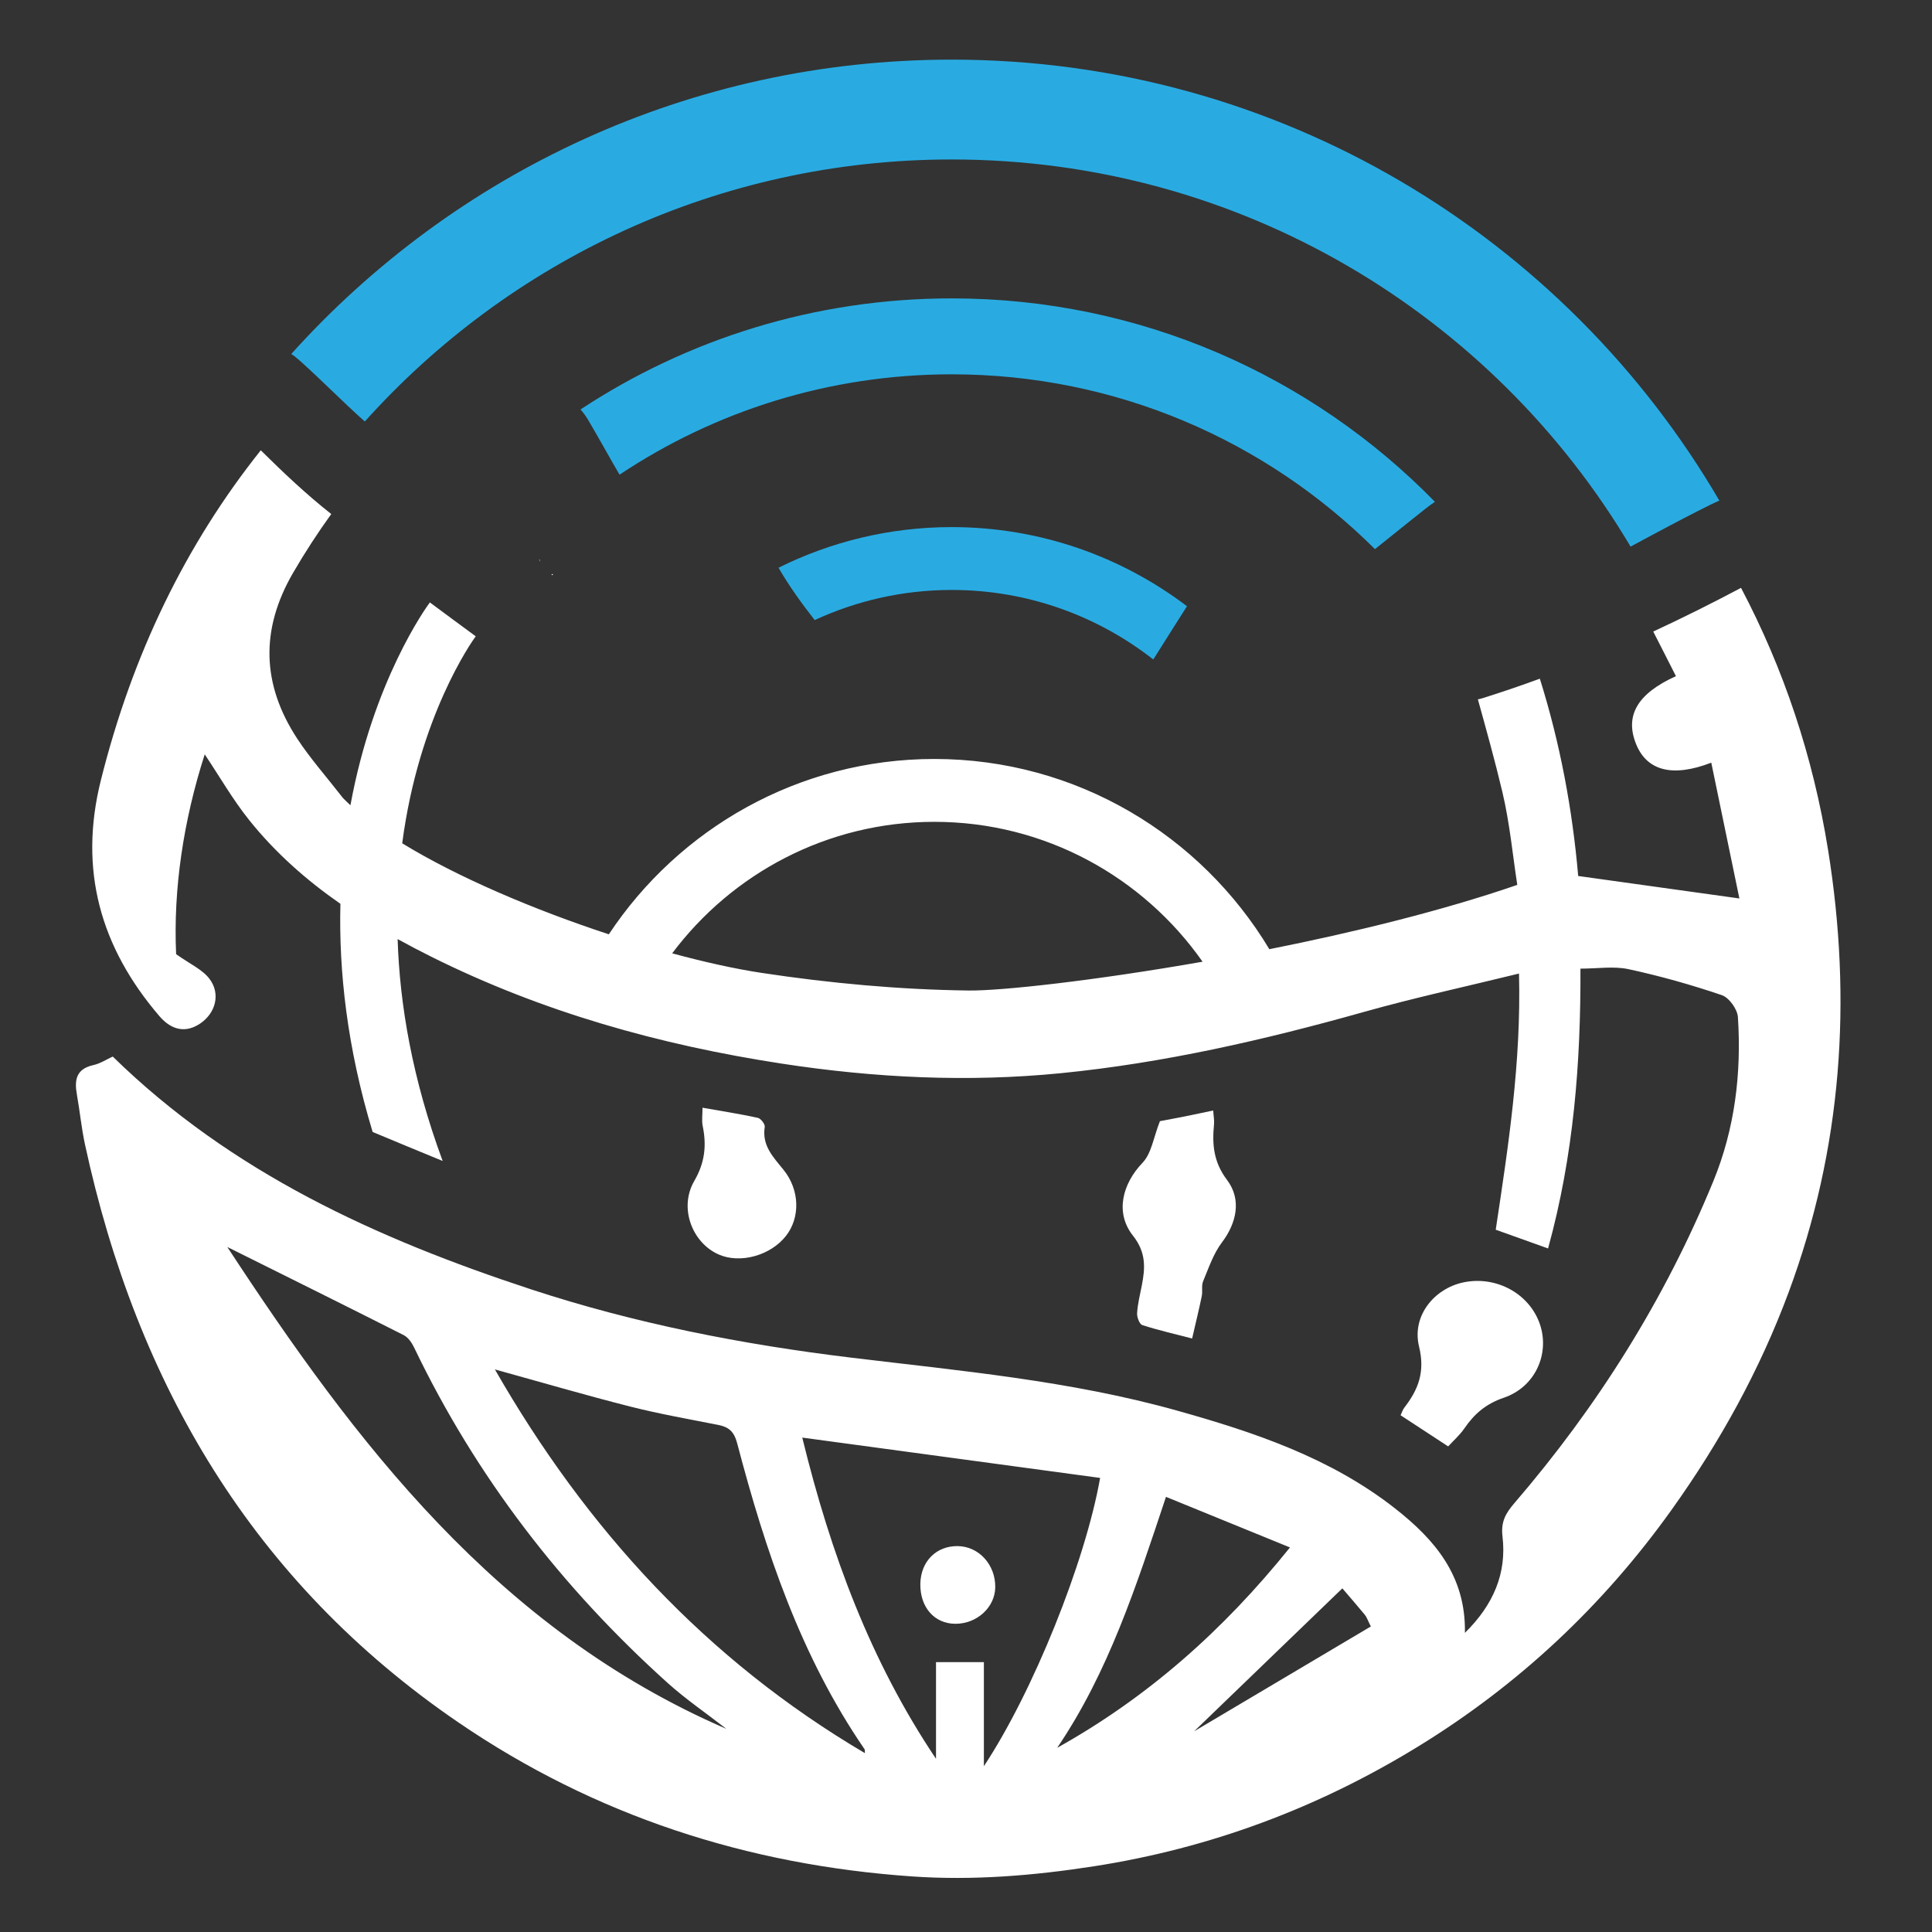 <svg width="248" height="248" viewBox="0 0 248 248" fill="none" xmlns="http://www.w3.org/2000/svg">
<rect x="0" y="0" width="248" height="248" fill="#333333" stroke="none"/>
<g clip-path="url(#clip0_218_121)">
<path d="M70.865 73.838C70.898 73.82 70.951 73.81 70.961 73.783C70.975 73.752 70.952 73.706 70.946 73.665C70.895 73.691 70.846 73.716 70.796 73.742C70.818 73.774 70.841 73.805 70.865 73.838Z" fill="white"/>
<path d="M69.372 72.108C69.319 72.037 69.26 71.968 69.216 71.891C69.205 71.873 69.238 71.828 69.251 71.796C69.285 71.905 69.319 72.015 69.353 72.125L69.372 72.108Z" fill="white"/>
<path d="M122.168 20.47C159.255 20.47 191.677 40.419 209.307 70.166C209.537 70.045 218.229 65.321 220.702 64.258C200.924 30.404 164.205 7.655 122.168 7.655C88.505 7.655 58.257 22.249 37.382 45.445C38.357 45.898 44.403 52.016 46.83 54.105C65.362 33.463 92.243 20.47 122.168 20.47Z" fill="#29ABE2"/>
<path d="M178.197 69.125C179.799 67.842 181.393 66.55 183.005 65.279C183.403 64.964 183.798 64.681 184.192 64.414C168.444 48.305 146.476 38.302 122.169 38.302C104.568 38.302 88.196 43.55 74.52 52.558C74.868 52.96 75.188 53.386 75.46 53.844C76.843 56.177 78.14 58.557 79.508 60.898C79.514 60.909 79.521 60.92 79.527 60.931C91.735 52.795 106.397 48.049 122.169 48.049C143.372 48.049 162.571 56.621 176.495 70.487C177.067 70.038 177.631 69.578 178.197 69.125Z" fill="#29ABE2"/>
<path d="M104.575 79.597C109.932 77.12 115.89 75.729 122.169 75.729C131.919 75.729 140.902 79.065 148.041 84.654C148.164 84.465 151.879 78.552 152.366 77.817C143.963 71.45 133.504 67.661 122.169 67.661C114.188 67.661 106.64 69.543 99.936 72.875C101.349 75.326 102.934 77.48 104.575 79.597Z" fill="#29ABE2"/>
<path d="M153.282 222.239C159.908 215.849 166.061 209.914 172.31 203.888C173.134 204.851 174.185 206.055 175.201 207.288C175.44 207.578 175.558 207.969 175.967 208.78C168.518 213.2 161.131 217.582 153.282 222.239ZM135.704 224.358C142.29 214.641 145.84 203.646 149.67 192.143C154.904 194.278 160.036 196.372 165.587 198.637C156.96 209.367 147.264 217.903 135.704 224.358ZM120.15 213.36V225.768C111.755 213.255 106.645 199.512 102.982 184.535C115.937 186.29 128.565 188 141.216 189.713C139.307 200.517 132.605 217.18 126.295 226.718V213.36H120.15ZM63.527 175.786C69.48 177.431 75.146 179.092 80.865 180.544C84.596 181.492 88.4 182.159 92.18 182.906C93.557 183.178 94.228 183.748 94.632 185.286C98.267 199.112 102.781 212.593 110.973 224.532C111.041 224.631 111.003 224.805 111.022 225.039C90.641 213.031 75.286 196.3 63.527 175.786ZM29.178 160.069C36.363 163.646 44.102 167.479 51.81 171.376C52.382 171.665 52.858 172.347 53.15 172.957C61.093 189.521 72.087 203.783 85.712 216.039C88.015 218.111 90.597 219.873 93.236 221.922C63.732 209.157 45.538 185.042 29.178 160.069ZM124.343 127.147C115.457 127.035 106.516 126.213 97.723 124.878C94.373 124.369 90.457 123.506 86.283 122.374C93.961 112.135 106.185 105.494 119.94 105.494C134.168 105.494 146.754 112.603 154.366 123.449C140.348 125.908 128.461 127.198 124.343 127.147ZM234.655 109.07C232.727 97.103 228.992 85.91 223.486 75.46C219.778 77.426 216.022 79.303 212.217 81.069C213.204 82.965 214.148 84.887 215.132 86.795C210.115 89.057 208.551 91.922 210.026 95.536C211.406 98.92 214.659 99.829 219.667 97.9C220.904 103.877 222.124 109.769 223.275 115.331C216.209 114.346 209.517 113.413 202.584 112.446C201.846 103.927 200.274 95.446 197.662 87.12C195.223 88.012 192.765 88.855 190.28 89.631C190.091 89.69 189.899 89.729 189.708 89.774C190.803 93.72 191.903 97.666 192.848 101.648C193.8 105.659 194.178 109.807 194.766 113.588C185.122 116.913 173.755 119.688 162.938 121.843C154.173 107.23 138.187 97.425 119.94 97.425C102.501 97.425 87.132 106.385 78.151 119.933C68.646 116.809 58.799 112.644 51.63 108.25C53.766 91.937 60.585 82.334 61.066 81.678L58.119 79.507L55.178 77.329C54.672 78.012 47.904 87.406 44.984 103.365C44.65 103.054 44.318 102.743 44.021 102.433C41.873 99.669 39.838 97.38 38.174 94.848C33.609 87.901 33.381 80.836 37.622 73.529C39.137 70.92 40.775 68.408 42.521 65.984C39.328 63.467 36.367 60.666 33.475 57.802C23.827 69.904 16.986 84.01 12.951 100.139C10.067 111.664 12.893 121.59 20.45 130.423C22.086 132.335 23.94 132.6 25.753 131.346C27.675 130.017 28.347 127.563 26.885 125.641C25.967 124.435 24.374 123.744 22.607 122.481C22.229 114.124 23.547 105.34 26.28 96.831C28.193 99.689 29.873 102.626 31.961 105.238C35.361 109.491 39.35 112.994 43.697 116.017C43.482 124.611 44.54 134.431 47.834 145.305C50.783 146.527 53.789 147.794 56.822 149.028C52.919 138.477 51.304 128.929 51.041 120.544C52.454 121.323 53.888 122.074 55.339 122.798C69.565 129.891 84.666 134.128 100.362 136.533C112.281 138.359 124.212 138.946 136.19 137.758C149.411 136.447 162.317 133.487 175.098 129.891C181.576 128.069 188.165 126.644 194.986 124.97C195.279 136.397 193.607 147.166 191.999 157.853C194.463 158.734 196.533 159.475 198.717 160.256C202.003 148.347 202.918 136.455 202.873 124.338C205.087 124.338 207.15 123.998 209.052 124.408C213.097 125.281 217.104 126.411 221.023 127.742C221.951 128.058 223.02 129.546 223.086 130.556C223.556 137.782 222.688 144.899 219.932 151.618C213.706 166.794 205.08 180.524 194.388 192.956C193.309 194.211 192.638 195.306 192.866 197.22C193.429 201.941 191.706 206 188.043 209.599C188.171 202.277 184.168 197.626 179.076 193.63C170.782 187.122 161.011 183.851 151.059 181.062C137.396 177.232 123.297 175.972 109.28 174.276C95.291 172.583 81.515 169.896 68.114 165.489C48.376 158.999 29.718 150.539 14.472 135.624C13.719 135.966 12.887 136.52 11.977 136.722C9.786 137.209 9.533 138.62 9.867 140.485C10.249 142.617 10.45 144.786 10.907 146.901C17.554 177.639 32.466 203.067 58.808 221.074C76.378 233.083 95.939 239.399 117.076 240.866C124.876 241.407 132.649 240.771 140.408 239.566C155.335 237.248 169.167 232.081 182.001 224.211C194.911 216.295 205.736 206.166 214.574 193.803C220.799 185.097 225.906 175.831 229.609 165.853C236.45 147.425 237.776 128.448 234.655 109.07Z" fill="white"/>
<path d="M155.731 142.547C154.436 142.819 153.275 143.073 152.11 143.305C150.936 143.539 149.758 143.753 148.893 143.917C148.08 145.967 147.821 148.05 146.656 149.265C144.103 151.927 143.084 155.646 145.427 158.608C147.128 160.757 147.018 162.739 146.564 165.025C146.33 166.2 146.038 167.376 145.963 168.563C145.931 169.078 146.268 169.977 146.633 170.094C148.717 170.765 150.86 171.254 153.027 171.815C153.493 169.791 153.911 168.091 154.264 166.378C154.392 165.754 154.203 165.031 154.437 164.471C155.152 162.762 155.76 160.925 156.856 159.476C158.7 157.04 159.431 154.006 157.505 151.46C155.781 149.18 155.582 146.912 155.836 144.346C155.889 143.808 155.777 143.254 155.731 142.547Z" fill="white"/>
<path d="M179.786 181.67C181.818 183 183.805 184.301 185.892 185.667C186.596 184.898 187.392 184.205 187.969 183.362C189.25 181.49 190.731 180.206 193.038 179.418C197.086 178.035 198.933 173.789 197.687 170.038C196.372 166.081 192.076 163.716 187.836 164.616C184.082 165.412 181.2 168.938 182.156 172.848C182.952 176.103 182.065 178.367 180.256 180.703C180.067 180.946 179.978 181.266 179.786 181.67Z" fill="white"/>
<path d="M92.208 161.012C94.971 162.258 98.905 161.184 100.896 158.639C102.723 156.305 102.688 152.765 100.562 150.143C99.227 148.496 97.788 147.038 98.166 144.653C98.221 144.305 97.658 143.573 97.279 143.491C94.964 142.988 92.62 142.622 90.179 142.192C90.179 143.117 90.062 143.851 90.201 144.533C90.71 147.034 90.495 149.218 89.119 151.594C87.122 155.044 88.841 159.493 92.208 161.012Z" fill="white"/>
<path d="M122.957 198.465C120.184 198.42 118.186 200.429 118.139 203.308C118.09 206.319 119.952 208.437 122.646 208.437C125.409 208.438 127.722 206.317 127.755 203.751C127.793 200.859 125.659 198.509 122.957 198.465Z" fill="white"/>
</g>
<defs>
<clipPath id="clip0_218_121">
<rect width="248" height="248" fill="white"/>
</clipPath>
</defs>
</svg>
